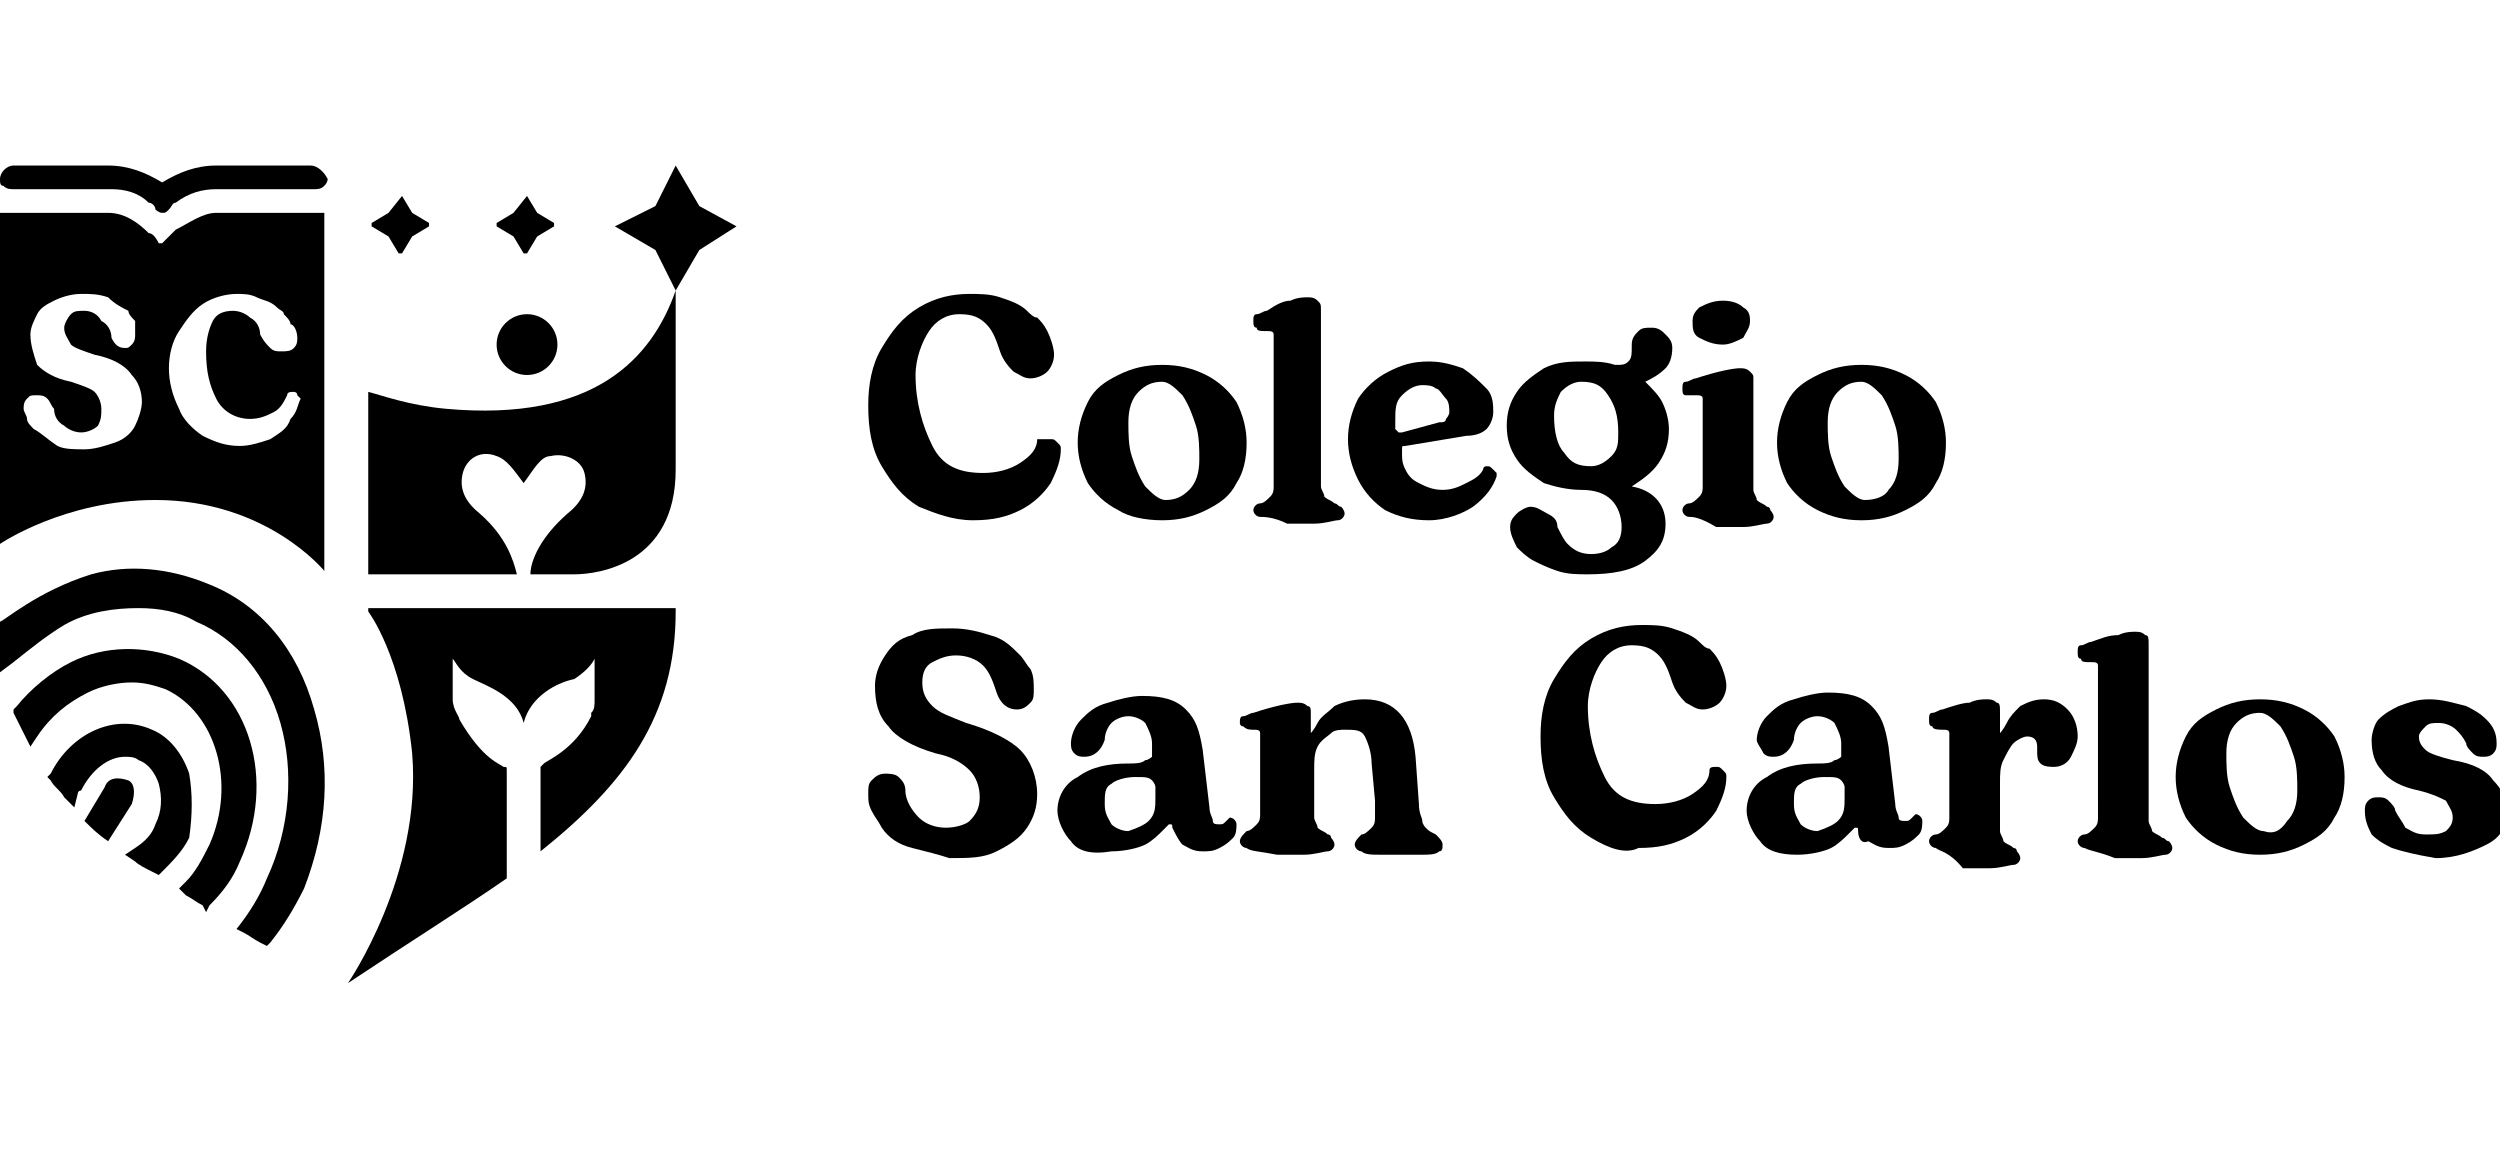 <svg xmlns="http://www.w3.org/2000/svg" xmlns:xlink="http://www.w3.org/1999/xlink" id="Capa_1" x="0px" y="0px" viewBox="0 0 74 34" style="enable-background:new 0 0 74 34;" xml:space="preserve"><g>	<g>		<g>			<path d="M27,25.1c-0.4-0.1-0.7-0.3-0.9-0.6c-0.1-0.2-0.2-0.3-0.3-0.5c-0.1-0.2-0.1-0.3-0.1-0.5c0-0.2,0-0.3,0.1-0.4    c0.1-0.1,0.2-0.2,0.4-0.2c0.1,0,0.3,0,0.4,0.1c0.1,0.1,0.2,0.2,0.2,0.4c0,0.3,0.2,0.6,0.4,0.8c0.2,0.2,0.5,0.3,0.8,0.3    c0.3,0,0.6-0.1,0.7-0.2c0.2-0.2,0.3-0.4,0.3-0.7c0-0.3-0.1-0.6-0.3-0.8c-0.2-0.2-0.5-0.4-1-0.5c-0.7-0.2-1.2-0.5-1.4-0.8    c-0.3-0.3-0.4-0.7-0.4-1.2c0-0.3,0.1-0.6,0.3-0.9c0.2-0.3,0.4-0.5,0.8-0.6c0.3-0.2,0.7-0.2,1.2-0.2c0.4,0,0.8,0.1,1.1,0.2    c0.4,0.1,0.6,0.3,0.9,0.6c0.1,0.1,0.2,0.3,0.3,0.4c0.1,0.2,0.1,0.4,0.1,0.6c0,0.2,0,0.3-0.1,0.4c-0.1,0.1-0.2,0.2-0.4,0.2    c-0.3,0-0.5-0.2-0.6-0.5c-0.1-0.3-0.2-0.6-0.4-0.8c-0.2-0.2-0.5-0.3-0.8-0.3c-0.3,0-0.5,0.1-0.7,0.2c-0.2,0.1-0.3,0.3-0.3,0.6    c0,0.3,0.1,0.5,0.3,0.7c0.2,0.2,0.5,0.3,1,0.5c0.7,0.2,1.3,0.5,1.6,0.8c0.3,0.3,0.5,0.8,0.5,1.3c0,0.4-0.1,0.7-0.3,1    c-0.2,0.3-0.5,0.5-0.9,0.7c-0.4,0.2-0.8,0.2-1.4,0.2C27.8,25.3,27.4,25.2,27,25.1z"></path>			<path d="M31.7,24.9c-0.2-0.2-0.4-0.6-0.4-0.9c0-0.4,0.2-0.8,0.6-1c0.4-0.3,0.9-0.4,1.5-0.4c0.2,0,0.4,0,0.5-0.1    c0.1,0,0.2-0.1,0.2-0.1c0,0,0-0.1,0-0.2l0-0.2c0-0.2-0.1-0.4-0.2-0.6c-0.1-0.1-0.3-0.2-0.5-0.2c-0.2,0-0.4,0.1-0.5,0.2    c-0.1,0.1-0.2,0.3-0.2,0.5c-0.1,0.3-0.3,0.5-0.6,0.5c-0.1,0-0.2,0-0.3-0.1c-0.1-0.1-0.1-0.2-0.1-0.3c0-0.2,0.1-0.5,0.3-0.7    c0.2-0.2,0.4-0.4,0.8-0.5c0.3-0.1,0.7-0.2,1-0.2c0.6,0,1,0.1,1.3,0.4c0.3,0.3,0.4,0.6,0.5,1.2l0.2,1.7c0,0.2,0.1,0.3,0.1,0.4    c0,0.1,0.1,0.1,0.2,0.1c0.1,0,0.1,0,0.2-0.1c0.1-0.1,0.1-0.1,0.1-0.1c0.1,0,0.2,0.1,0.2,0.2c0,0.1,0,0.3-0.1,0.4    c-0.1,0.1-0.2,0.2-0.4,0.3c-0.2,0.1-0.3,0.1-0.5,0.1c-0.3,0-0.4-0.1-0.6-0.2c-0.1-0.1-0.2-0.3-0.3-0.5c0-0.1,0-0.1-0.1-0.1    c0,0-0.1,0.1-0.2,0.2c-0.1,0.1-0.3,0.3-0.5,0.4c-0.2,0.1-0.6,0.2-1,0.2C32.3,25.3,31.9,25.2,31.7,24.9z M34,24.3    c0.2-0.2,0.2-0.4,0.2-0.7c0-0.1,0-0.2,0-0.2l0-0.1c0-0.1-0.1-0.2-0.1-0.2C34,23,33.9,23,33.6,23c-0.3,0-0.6,0.1-0.7,0.2    c-0.2,0.1-0.2,0.3-0.2,0.6c0,0.3,0.1,0.4,0.2,0.6c0.1,0.1,0.3,0.2,0.5,0.2C33.7,24.5,33.9,24.4,34,24.3z"></path>			<path d="M36.9,25.1c-0.1,0-0.2-0.1-0.2-0.2s0.1-0.2,0.2-0.3c0.1,0,0.2-0.1,0.3-0.2c0.1-0.1,0.1-0.2,0.1-0.3c0-0.1,0-0.3,0-0.5V22    c0-0.1,0-0.2,0-0.3c0-0.1-0.1-0.1-0.2-0.1c-0.1,0-0.2,0-0.3-0.1c-0.1,0-0.1-0.1-0.1-0.1c0-0.1,0-0.2,0.1-0.2    c0.1,0,0.2-0.1,0.3-0.1c0.6-0.2,1.1-0.3,1.3-0.3c0.1,0,0.2,0,0.3,0.1c0.1,0,0.1,0.1,0.1,0.2v0.5c0,0.1,0,0.1,0,0.1    c0,0,0.1-0.1,0.2-0.3c0.1-0.2,0.3-0.3,0.5-0.5c0.2-0.1,0.5-0.2,0.9-0.2c0.9,0,1.4,0.6,1.5,1.7l0.1,1.4c0,0.3,0.1,0.4,0.1,0.5    c0,0.1,0.1,0.2,0.1,0.2c0.1,0.1,0.1,0.1,0.3,0.2c0.1,0.1,0.2,0.2,0.2,0.3c0,0.1,0,0.2-0.1,0.2c-0.1,0.1-0.3,0.1-0.5,0.1l-0.6,0    l-0.6,0c-0.3,0-0.5,0-0.6-0.1c-0.1,0-0.2-0.1-0.2-0.2c0-0.1,0.1-0.2,0.2-0.3c0.1,0,0.2-0.1,0.3-0.2c0.1-0.1,0.1-0.2,0.1-0.3    c0-0.1,0-0.3,0-0.5l-0.1-1.1c0-0.3-0.1-0.6-0.2-0.8c-0.1-0.2-0.3-0.2-0.6-0.2c-0.1,0-0.3,0-0.4,0.1c-0.1,0.1-0.3,0.2-0.4,0.4    c-0.1,0.2-0.1,0.4-0.1,0.7v0.9c0,0.2,0,0.4,0,0.5c0,0.1,0.1,0.2,0.1,0.3c0.1,0.1,0.2,0.1,0.3,0.2c0.1,0,0.1,0.1,0.1,0.1    c0,0,0.1,0.1,0.1,0.2c0,0.1-0.1,0.2-0.2,0.2c-0.1,0-0.4,0.1-0.7,0.1l-0.4,0l-0.4,0C37.3,25.2,37,25.2,36.9,25.1z"></path>			<path d="M47.1,24.8c-0.5-0.3-0.8-0.7-1.1-1.2c-0.3-0.5-0.4-1.1-0.4-1.8c0-0.6,0.1-1.2,0.4-1.7c0.3-0.5,0.6-0.9,1.1-1.2    c0.5-0.3,1-0.4,1.5-0.4c0.3,0,0.6,0,0.9,0.1c0.3,0.1,0.6,0.2,0.8,0.4c0.1,0.1,0.2,0.2,0.3,0.2c0.1,0.1,0.2,0.2,0.3,0.4    c0.1,0.2,0.2,0.5,0.2,0.7c0,0.2-0.1,0.4-0.2,0.5c-0.1,0.1-0.3,0.2-0.5,0.2c-0.2,0-0.3-0.1-0.5-0.2c-0.1-0.1-0.3-0.3-0.4-0.6    c-0.1-0.3-0.2-0.6-0.4-0.8c-0.2-0.2-0.4-0.3-0.8-0.3c-0.4,0-0.7,0.2-0.9,0.5c-0.2,0.3-0.4,0.8-0.4,1.3c0,0.8,0.2,1.5,0.5,2.1    c0.3,0.6,0.8,0.8,1.5,0.8c0.4,0,0.8-0.1,1.1-0.3c0.3-0.2,0.5-0.4,0.5-0.7c0-0.1,0.1-0.1,0.2-0.1c0.1,0,0.1,0,0.2,0.1    c0.1,0.1,0.1,0.1,0.1,0.2c0,0.3-0.1,0.6-0.3,1c-0.2,0.3-0.5,0.6-0.9,0.8c-0.4,0.2-0.8,0.3-1.4,0.3C48.1,25.3,47.6,25.1,47.1,24.8    z"></path>			<path d="M52.1,24.9c-0.2-0.2-0.4-0.6-0.4-0.9c0-0.4,0.2-0.8,0.6-1c0.4-0.3,0.9-0.4,1.5-0.4c0.2,0,0.4,0,0.5-0.1    c0.1,0,0.2-0.1,0.2-0.1c0,0,0-0.1,0-0.2l0-0.2c0-0.2-0.1-0.4-0.2-0.6c-0.1-0.1-0.3-0.2-0.5-0.2c-0.2,0-0.4,0.1-0.5,0.2    c-0.1,0.1-0.2,0.3-0.2,0.5c-0.1,0.3-0.3,0.5-0.6,0.5c-0.1,0-0.2,0-0.3-0.1C52.1,22.1,52,22,52,21.9c0-0.2,0.1-0.5,0.3-0.7    c0.2-0.2,0.4-0.4,0.8-0.5c0.3-0.1,0.7-0.2,1-0.2c0.6,0,1,0.1,1.3,0.4c0.3,0.3,0.4,0.6,0.5,1.2l0.2,1.7c0,0.2,0.1,0.3,0.1,0.4    c0,0.1,0.1,0.1,0.2,0.1c0.1,0,0.1,0,0.2-0.1c0.1-0.1,0.1-0.1,0.1-0.1c0.1,0,0.2,0.1,0.2,0.2c0,0.1,0,0.3-0.1,0.4    c-0.1,0.1-0.2,0.2-0.4,0.3c-0.2,0.1-0.3,0.1-0.5,0.1c-0.3,0-0.4-0.1-0.6-0.2C55.1,25,55,24.8,55,24.6c0-0.1,0-0.1-0.1-0.1    c0,0-0.1,0.1-0.2,0.2c-0.1,0.1-0.3,0.3-0.5,0.4c-0.2,0.1-0.6,0.2-1,0.2C52.7,25.3,52.3,25.2,52.1,24.9z M54.4,24.3    c0.2-0.2,0.2-0.4,0.2-0.7c0-0.1,0-0.2,0-0.2l0-0.1c0-0.1-0.1-0.2-0.1-0.2C54.4,23,54.3,23,54,23c-0.3,0-0.6,0.1-0.7,0.2    c-0.2,0.1-0.2,0.3-0.2,0.6c0,0.3,0.1,0.4,0.2,0.6c0.1,0.1,0.3,0.2,0.5,0.2C54.1,24.5,54.3,24.4,54.4,24.3z"></path>			<path d="M57.3,25.1c-0.1,0-0.2-0.1-0.2-0.2c0-0.1,0.1-0.2,0.2-0.2c0.1,0,0.2-0.1,0.3-0.2c0.1-0.1,0.1-0.2,0.1-0.3    c0-0.1,0-0.3,0-0.5V22c0-0.1,0-0.2,0-0.3c0-0.1-0.1-0.1-0.2-0.1c-0.1,0-0.3,0-0.3-0.1c-0.1,0-0.1-0.1-0.1-0.2    c0-0.1,0-0.2,0.1-0.2c0.1,0,0.2-0.1,0.3-0.1c0.3-0.1,0.6-0.2,0.8-0.2c0.2-0.1,0.4-0.1,0.5-0.1c0.1,0,0.2,0,0.3,0.1    c0.1,0,0.1,0.1,0.1,0.3v0.4c0,0.1,0,0.2,0,0.2c0,0,0.1-0.1,0.2-0.3c0.1-0.2,0.2-0.3,0.4-0.5c0.2-0.1,0.4-0.2,0.7-0.2    c0.3,0,0.5,0.1,0.7,0.3c0.2,0.2,0.3,0.5,0.3,0.8c0,0.2-0.1,0.4-0.2,0.6c-0.1,0.2-0.3,0.3-0.5,0.3c-0.1,0-0.3,0-0.4-0.1    c-0.1-0.1-0.1-0.2-0.1-0.4c0,0,0-0.1,0-0.1c0-0.2-0.1-0.3-0.3-0.3c-0.1,0-0.3,0.1-0.4,0.2c-0.1,0.1-0.2,0.3-0.3,0.5    c-0.1,0.2-0.1,0.4-0.1,0.7v0.9c0,0.2,0,0.4,0,0.5c0,0.1,0.1,0.2,0.1,0.3c0.1,0.1,0.2,0.1,0.3,0.2c0.1,0,0.1,0.1,0.1,0.1    c0,0,0.1,0.1,0.1,0.2c0,0.1-0.1,0.2-0.2,0.2c-0.1,0-0.4,0.1-0.7,0.1h-0.8C57.7,25.2,57.4,25.2,57.3,25.1z"></path>			<path d="M61.7,25.1c-0.1,0-0.2-0.1-0.2-0.2c0-0.1,0.1-0.2,0.2-0.2c0.1,0,0.2-0.1,0.3-0.2c0.1-0.1,0.1-0.2,0.1-0.3    c0-0.1,0-0.3,0-0.5V20c0-0.1,0-0.3,0-0.3c0-0.1-0.1-0.1-0.2-0.1c-0.2,0-0.3,0-0.3-0.1c-0.1,0-0.1-0.1-0.1-0.2    c0-0.1,0-0.2,0.1-0.2c0.1,0,0.2-0.1,0.3-0.1c0.3-0.1,0.5-0.2,0.8-0.2c0.2-0.1,0.4-0.1,0.5-0.1c0.1,0,0.2,0,0.3,0.1    c0.1,0,0.1,0.1,0.1,0.3v4.7c0,0.2,0,0.4,0,0.5c0,0.1,0.1,0.2,0.1,0.3c0.1,0.1,0.2,0.1,0.3,0.2c0.1,0,0.1,0.1,0.2,0.1    c0,0,0.1,0.1,0.1,0.2c0,0.1-0.1,0.2-0.2,0.2c-0.1,0-0.4,0.1-0.7,0.1h-0.8C62.1,25.2,61.9,25.2,61.7,25.1z"></path>			<path d="M65.6,25c-0.4-0.2-0.7-0.5-0.9-0.8c-0.2-0.4-0.3-0.8-0.3-1.2c0-0.4,0.1-0.8,0.3-1.2c0.2-0.4,0.5-0.6,0.9-0.8    c0.4-0.2,0.8-0.3,1.3-0.3c0.5,0,0.9,0.1,1.3,0.3c0.4,0.2,0.7,0.5,0.9,0.8c0.2,0.4,0.3,0.8,0.3,1.2c0,0.5-0.1,0.9-0.3,1.2    c-0.2,0.4-0.5,0.6-0.9,0.8c-0.4,0.2-0.8,0.3-1.3,0.3C66.4,25.3,66,25.2,65.6,25z M67.7,24.3c0.2-0.2,0.3-0.5,0.3-0.9    c0-0.3,0-0.7-0.1-1c-0.1-0.3-0.2-0.6-0.4-0.9c-0.2-0.2-0.4-0.4-0.6-0.4c-0.3,0-0.5,0.1-0.7,0.3c-0.2,0.2-0.3,0.5-0.3,0.9    c0,0.3,0,0.7,0.1,1c0.1,0.3,0.2,0.6,0.4,0.9c0.2,0.2,0.4,0.4,0.6,0.4C67.3,24.7,67.5,24.6,67.7,24.3z"></path>			<path d="M70.8,25.1c-0.2-0.1-0.4-0.2-0.6-0.4C70.1,24.5,70,24.3,70,24c0-0.1,0-0.2,0.1-0.3c0.1-0.1,0.2-0.1,0.3-0.1    c0.1,0,0.2,0,0.3,0.1c0.1,0.1,0.2,0.2,0.2,0.3c0.1,0.2,0.2,0.3,0.3,0.5c0.2,0.1,0.3,0.2,0.6,0.2c0.3,0,0.4,0,0.6-0.1    c0.1-0.1,0.2-0.2,0.2-0.4c0-0.2-0.1-0.3-0.2-0.5c-0.2-0.1-0.4-0.2-0.8-0.3c-0.5-0.1-0.9-0.3-1.1-0.6c-0.2-0.2-0.3-0.5-0.3-0.9    c0-0.2,0.1-0.5,0.2-0.6c0.2-0.2,0.4-0.3,0.6-0.4c0.3-0.1,0.5-0.2,0.9-0.2c0.4,0,0.7,0.1,1.1,0.2c0.2,0.1,0.4,0.2,0.6,0.4    c0.2,0.2,0.3,0.4,0.3,0.7c0,0.1,0,0.2-0.1,0.3c-0.1,0.1-0.2,0.1-0.3,0.1c-0.1,0-0.2,0-0.3-0.1c-0.1-0.1-0.2-0.2-0.2-0.3    c-0.1-0.2-0.2-0.3-0.3-0.4c-0.1-0.1-0.3-0.2-0.5-0.2c-0.2,0-0.3,0-0.4,0.1c-0.1,0.1-0.2,0.2-0.2,0.3c0,0.2,0.1,0.3,0.2,0.4    c0.1,0.1,0.4,0.2,0.8,0.3c0.6,0.1,1,0.3,1.2,0.6c0.2,0.2,0.4,0.5,0.4,0.9c0,0.5-0.2,0.8-0.6,1c-0.4,0.2-0.9,0.4-1.5,0.4    C71.5,25.3,71.1,25.2,70.8,25.1z"></path>		</g>		<g>			<path d="M27.2,15c-0.5-0.3-0.8-0.7-1.1-1.2c-0.3-0.5-0.4-1.1-0.4-1.8c0-0.6,0.1-1.2,0.4-1.7c0.3-0.5,0.6-0.9,1.1-1.2    c0.5-0.3,1-0.4,1.5-0.4c0.3,0,0.6,0,0.9,0.1c0.3,0.1,0.6,0.2,0.8,0.4c0.1,0.1,0.2,0.2,0.3,0.2c0.1,0.1,0.2,0.2,0.3,0.4    c0.1,0.2,0.2,0.5,0.2,0.7c0,0.2-0.1,0.4-0.2,0.5c-0.1,0.1-0.3,0.2-0.5,0.2c-0.2,0-0.3-0.1-0.5-0.2c-0.1-0.1-0.3-0.3-0.4-0.6    c-0.1-0.3-0.2-0.6-0.4-0.8c-0.2-0.2-0.4-0.3-0.8-0.3c-0.4,0-0.7,0.2-0.9,0.5c-0.2,0.3-0.4,0.8-0.4,1.3c0,0.8,0.2,1.5,0.5,2.1    c0.3,0.6,0.8,0.8,1.5,0.8c0.4,0,0.8-0.1,1.1-0.3c0.3-0.2,0.5-0.4,0.5-0.7C31,13,31,13,31.1,13c0.1,0,0.1,0,0.2,0.1    c0.1,0.1,0.1,0.1,0.1,0.2c0,0.3-0.1,0.6-0.3,1c-0.2,0.3-0.5,0.6-0.9,0.8c-0.4,0.2-0.8,0.3-1.4,0.3C28.2,15.4,27.7,15.2,27.2,15z"></path>			<path d="M33.1,15.1c-0.4-0.2-0.7-0.5-0.9-0.8c-0.2-0.4-0.3-0.8-0.3-1.2c0-0.4,0.1-0.8,0.3-1.2c0.2-0.4,0.5-0.6,0.9-0.8    c0.4-0.2,0.8-0.3,1.3-0.3c0.5,0,0.9,0.1,1.3,0.3c0.4,0.2,0.7,0.5,0.9,0.8c0.2,0.4,0.3,0.8,0.3,1.2c0,0.5-0.1,0.9-0.3,1.2    c-0.2,0.4-0.5,0.6-0.9,0.8c-0.4,0.2-0.8,0.3-1.3,0.3C33.9,15.4,33.4,15.3,33.1,15.1z M35.2,14.5c0.2-0.2,0.3-0.5,0.3-0.9    c0-0.3,0-0.7-0.1-1c-0.1-0.3-0.2-0.6-0.4-0.9c-0.2-0.2-0.4-0.4-0.6-0.4c-0.3,0-0.5,0.1-0.7,0.3c-0.2,0.2-0.3,0.5-0.3,0.9    c0,0.3,0,0.7,0.1,1c0.1,0.3,0.2,0.6,0.4,0.9c0.2,0.2,0.4,0.4,0.6,0.4C34.8,14.8,35,14.7,35.2,14.5z"></path>			<path d="M37.3,15.3c-0.1,0-0.2-0.1-0.2-0.2c0-0.1,0.1-0.2,0.2-0.2c0.1,0,0.2-0.1,0.3-0.2c0.1-0.1,0.1-0.2,0.1-0.3    c0-0.1,0-0.3,0-0.5v-3.7c0-0.1,0-0.3,0-0.3c0-0.1-0.1-0.1-0.2-0.1c-0.2,0-0.3,0-0.3-0.1c-0.1,0-0.1-0.1-0.1-0.2    c0-0.1,0-0.2,0.1-0.2c0.1,0,0.2-0.1,0.3-0.1C37.8,9,38,8.9,38.2,8.9c0.2-0.1,0.4-0.1,0.5-0.1c0.1,0,0.2,0,0.3,0.1    s0.1,0.1,0.1,0.3v4.7c0,0.2,0,0.4,0,0.5c0,0.1,0.1,0.2,0.1,0.3c0.1,0.1,0.2,0.1,0.3,0.2c0.1,0,0.1,0.1,0.2,0.1    c0,0,0.1,0.1,0.1,0.2c0,0.1-0.1,0.2-0.2,0.2c-0.1,0-0.4,0.1-0.7,0.1h-0.8C37.7,15.3,37.4,15.3,37.3,15.3z"></path>			<path d="M41,15.1c-0.3-0.2-0.6-0.5-0.8-0.9c-0.2-0.4-0.3-0.8-0.3-1.2c0-0.4,0.1-0.8,0.3-1.2c0.2-0.3,0.5-0.6,0.9-0.8    c0.4-0.2,0.7-0.3,1.2-0.3c0.4,0,0.7,0.1,1,0.2c0.3,0.2,0.5,0.4,0.7,0.6c0.2,0.2,0.2,0.5,0.2,0.7c0,0.2-0.1,0.4-0.2,0.5    c-0.1,0.1-0.3,0.2-0.6,0.2l-1.8,0.3c-0.1,0-0.1,0-0.1,0.1c0,0,0,0.1,0,0.1c0,0.2,0,0.3,0.1,0.5c0.1,0.2,0.2,0.3,0.4,0.4    c0.2,0.1,0.4,0.2,0.7,0.2c0.3,0,0.5-0.1,0.7-0.2c0.2-0.1,0.4-0.2,0.5-0.4c0-0.1,0.1-0.1,0.1-0.1c0.1,0,0.1,0,0.2,0.1    c0,0,0.1,0.1,0.1,0.1c0,0,0,0.1,0,0.1c-0.1,0.3-0.3,0.6-0.7,0.9c-0.3,0.2-0.8,0.4-1.3,0.4C41.8,15.4,41.4,15.3,41,15.1z     M42.6,12.5c0.1,0,0.2,0,0.2-0.1c0,0,0.1-0.1,0.1-0.2c0-0.1,0-0.3-0.1-0.4c-0.1-0.1-0.2-0.3-0.3-0.3c-0.1-0.1-0.3-0.1-0.4-0.1    c-0.2,0-0.4,0.1-0.6,0.3c-0.2,0.2-0.2,0.4-0.2,0.8c0,0.1,0,0.2,0,0.2c0,0,0.1,0.1,0.1,0.1c0,0,0.1,0,0.1,0L42.6,12.5z"></path>			<path d="M49.3,15.5c0,0.5-0.2,0.8-0.6,1.1c-0.4,0.3-1,0.4-1.7,0.4c-0.3,0-0.6,0-0.9-0.1c-0.3-0.1-0.5-0.2-0.7-0.3    c-0.2-0.1-0.4-0.3-0.5-0.4c-0.1-0.2-0.2-0.4-0.2-0.6c0-0.2,0.1-0.3,0.2-0.4c0.1-0.1,0.3-0.2,0.4-0.2c0.2,0,0.3,0.1,0.5,0.2    c0.2,0.1,0.3,0.2,0.3,0.4c0.1,0.2,0.2,0.4,0.3,0.5c0.2,0.2,0.4,0.3,0.7,0.3c0.3,0,0.5-0.1,0.6-0.2c0.2-0.1,0.3-0.3,0.3-0.6    c0-0.3-0.1-0.6-0.3-0.8c-0.2-0.2-0.5-0.3-0.9-0.3c-0.4,0-0.8-0.1-1.1-0.2c-0.3-0.2-0.6-0.4-0.8-0.7c-0.2-0.3-0.3-0.6-0.3-1    c0-0.4,0.1-0.7,0.3-1c0.2-0.3,0.5-0.5,0.8-0.7c0.4-0.2,0.8-0.2,1.2-0.2c0.3,0,0.6,0,0.9,0.1c0,0,0.1,0,0.1,0c0.1,0,0.2,0,0.3-0.1    c0.1-0.1,0.1-0.2,0.1-0.5c0-0.2,0.1-0.3,0.2-0.4c0.1-0.1,0.2-0.1,0.4-0.1c0.2,0,0.3,0.1,0.4,0.2c0.1,0.1,0.2,0.2,0.2,0.4    c0,0.3-0.1,0.5-0.2,0.6c-0.2,0.2-0.4,0.3-0.6,0.4c0.2,0.2,0.4,0.4,0.5,0.6c0.1,0.2,0.2,0.5,0.2,0.8c0,0.4-0.1,0.7-0.3,1    c-0.2,0.3-0.5,0.5-0.8,0.7C48.9,14.5,49.3,14.9,49.3,15.5z M46.2,11.6C46.1,11.8,46,12,46,12.3c0,0.5,0.1,0.9,0.3,1.1    c0.2,0.3,0.4,0.4,0.8,0.4c0.2,0,0.4-0.1,0.6-0.3c0.2-0.2,0.2-0.4,0.2-0.7c0-0.5-0.1-0.8-0.3-1.1c-0.2-0.3-0.4-0.4-0.8-0.4    C46.6,11.3,46.4,11.4,46.2,11.6z"></path>			<path d="M50,15.3c-0.1,0-0.2-0.1-0.2-0.2c0-0.1,0.1-0.2,0.2-0.2c0.1,0,0.2-0.1,0.3-0.2c0.1-0.1,0.1-0.2,0.1-0.3    c0-0.1,0-0.3,0-0.5v-1.8c0-0.1,0-0.3,0-0.3c0-0.1-0.1-0.1-0.2-0.1c-0.1,0-0.2,0-0.3,0c-0.1,0-0.1-0.1-0.1-0.2    c0-0.1,0-0.2,0.1-0.2c0.1,0,0.2-0.1,0.3-0.1c0.6-0.2,1.1-0.3,1.3-0.3c0.1,0,0.2,0,0.3,0.1s0.1,0.1,0.1,0.2v2.8c0,0.2,0,0.4,0,0.5    c0,0.1,0.1,0.2,0.1,0.3c0.1,0.1,0.2,0.1,0.3,0.2c0.1,0,0.1,0.1,0.1,0.1c0,0,0.1,0.1,0.1,0.2c0,0.1-0.1,0.2-0.2,0.2    c-0.1,0-0.4,0.1-0.7,0.1h-0.8C50.3,15.3,50.1,15.3,50,15.3z M50.3,10c-0.2-0.1-0.2-0.3-0.2-0.5c0-0.2,0.1-0.3,0.2-0.4    C50.5,9,50.7,8.9,51,8.9c0.3,0,0.5,0.1,0.6,0.2c0.2,0.1,0.2,0.3,0.2,0.4c0,0.2-0.1,0.3-0.2,0.5c-0.2,0.1-0.4,0.2-0.6,0.2    C50.7,10.2,50.5,10.1,50.3,10z"></path>			<path d="M53.8,15.1c-0.4-0.2-0.7-0.5-0.9-0.8c-0.2-0.4-0.3-0.8-0.3-1.2c0-0.4,0.1-0.8,0.3-1.2c0.2-0.4,0.5-0.6,0.9-0.8    c0.4-0.2,0.8-0.3,1.3-0.3c0.5,0,0.9,0.1,1.3,0.3c0.4,0.2,0.7,0.5,0.9,0.8c0.2,0.4,0.3,0.8,0.3,1.2c0,0.5-0.1,0.9-0.3,1.2    c-0.2,0.4-0.5,0.6-0.9,0.8c-0.4,0.2-0.8,0.3-1.3,0.3C54.6,15.4,54.2,15.3,53.8,15.1z M55.9,14.5c0.2-0.2,0.3-0.5,0.3-0.9    c0-0.3,0-0.7-0.1-1c-0.1-0.3-0.2-0.6-0.4-0.9c-0.2-0.2-0.4-0.4-0.6-0.4c-0.3,0-0.5,0.1-0.7,0.3c-0.2,0.2-0.3,0.5-0.3,0.9    c0,0.3,0,0.7,0.1,1c0.1,0.3,0.2,0.6,0.4,0.9c0.2,0.2,0.4,0.4,0.6,0.4C55.5,14.8,55.8,14.7,55.9,14.5z"></path>		</g>	</g>	<g>		<circle cx="15.6" cy="10.2" r="0.9"></circle>		<polygon points="20,4.9 20.7,6.1 21.8,6.7 20.7,7.4 20,8.6 19.4,7.4 18.2,6.7 19.4,6.1   "></polygon>		<path d="M15.6,5.8l0.3,0.5c0,0,0,0,0,0l0.5,0.3c0,0,0,0.1,0,0.1L15.9,7c0,0,0,0,0,0l-0.3,0.5c0,0-0.1,0-0.1,0L15.2,7c0,0,0,0,0,0   l-0.5-0.3c0,0,0-0.1,0-0.1l0.5-0.3c0,0,0,0,0,0L15.6,5.8C15.5,5.8,15.6,5.8,15.6,5.8z"></path>		<path d="M11.9,5.8l0.3,0.5c0,0,0,0,0,0l0.5,0.3c0,0,0,0.1,0,0.1L12.2,7c0,0,0,0,0,0l-0.3,0.5c0,0-0.1,0-0.1,0L11.5,7c0,0,0,0,0,0   L11,6.7c0,0,0-0.1,0-0.1l0.5-0.3c0,0,0,0,0,0L11.9,5.8C11.8,5.8,11.8,5.8,11.9,5.8z"></path>		<g>			<path d="M7.1,25.5c1.1-2.4,0.3-5.1-1.8-6c-1-0.4-2.2-0.4-3.2,0.1c-0.6,0.3-1.2,0.8-1.6,1.3L0.4,21l0,0.1c0.1,0.2,0.2,0.4,0.3,0.6    l0.2,0.4l0.2-0.3c0.4-0.6,0.9-1,1.5-1.3c0.4-0.2,0.9-0.3,1.3-0.3c0.4,0,0.7,0.1,1,0.2c1.5,0.7,2.1,2.8,1.3,4.6    c-0.2,0.4-0.4,0.8-0.7,1.1l-0.2,0.2l0.2,0.2c0.2,0.1,0.3,0.2,0.5,0.3L6.1,27l0.1-0.2C6.6,26.4,6.9,26,7.1,25.5L7.1,25.5z"></path>			<path d="M5.6,22.9c-0.2-0.6-0.6-1.1-1.1-1.3c-1.1-0.5-2.4,0.1-3,1.3L1.4,23l0.1,0.1c0.1,0.2,0.3,0.3,0.4,0.5l0.3,0.3l0.1-0.4    c0,0,0-0.1,0.1-0.1c0.3-0.6,0.8-1,1.3-1c0.1,0,0.3,0,0.4,0.1c0.3,0.1,0.5,0.4,0.6,0.7c0.1,0.4,0.1,0.8-0.1,1.2    c-0.1,0.3-0.3,0.5-0.6,0.7l-0.3,0.2l0.3,0.2c0.1,0.1,0.3,0.2,0.5,0.3l0.2,0.1l0.1-0.1c0.3-0.3,0.6-0.6,0.8-1    C5.7,24.1,5.7,23.5,5.6,22.9z"></path>			<path d="M9.3,21c-0.5-1.8-1.6-3.1-3.1-3.7c-1.2-0.5-2.4-0.6-3.5-0.3c-1.6,0.5-2.6,1.4-2.7,1.4L0,18.6v0.1c0,0.2,0,0.5,0,0.7    l0,0.5l0.4-0.3c0.5-0.4,1-0.8,1.5-1.1c0.7-0.4,1.5-0.5,2.2-0.5c0.6,0,1.2,0.1,1.7,0.4c1.2,0.5,2.1,1.6,2.5,3    c0.4,1.4,0.3,3.1-0.4,4.6c-0.2,0.5-0.5,1-0.9,1.5L7,27.5l0.2,0.1c0.2,0.1,0.3,0.2,0.5,0.3l0.2,0.1L8,27.9c0.4-0.5,0.7-1,1-1.6    C9.7,24.5,9.8,22.7,9.3,21z"></path>			<path d="M3.8,23.1C3.5,23,3.2,23,3.1,23.3l-0.6,1c0.2,0.2,0.4,0.4,0.7,0.6c0,0,0,0,0,0l0.7-1.1C4,23.5,4,23.2,3.8,23.1z"></path>		</g>		<g>			<path d="M9.2,4.9H6.4c-0.6,0-1.1,0.2-1.6,0.5c-0.5-0.3-1-0.5-1.6-0.5H0.4C0.2,4.9,0,5.1,0,5.3c0,0.1,0,0.2,0.1,0.2    c0.1,0.1,0.2,0.1,0.3,0.1h2.9c0.4,0,0.8,0.1,1.1,0.4C4.5,6,4.6,6.1,4.6,6.2c0,0,0.1,0.1,0.2,0.1c0.1,0,0.1,0,0.2-0.1    C5.1,6.1,5.1,6,5.2,6C5.6,5.7,6,5.6,6.4,5.6h2.9c0.1,0,0.2,0,0.3-0.1c0.1-0.1,0.1-0.2,0.1-0.2C9.6,5.1,9.4,4.9,9.2,4.9z"></path>			<path d="M9.6,6.3H6.4c-0.4,0-0.8,0.3-1.2,0.5C5.1,6.9,5,7,4.9,7.1c0,0-0.1,0.1-0.1,0.1c0,0-0.1,0-0.1,0l0,0    C4.6,7,4.5,6.9,4.4,6.9C4.1,6.6,3.7,6.3,3.2,6.3L0,6.3l0,9.8c0,0,1.9-1.3,4.6-1.3c3.3,0,5,2.1,5,2.1L9.6,6.3z M4,12.6    c-0.1,0.2-0.3,0.4-0.6,0.5c-0.3,0.1-0.6,0.2-0.9,0.2c-0.3,0-0.6,0-0.8-0.1C1.4,13,1.2,12.8,1,12.7c-0.1-0.1-0.2-0.2-0.2-0.3    c0-0.1-0.1-0.2-0.1-0.3c0-0.1,0-0.2,0.1-0.3c0.1-0.1,0.1-0.1,0.3-0.1c0.1,0,0.2,0,0.3,0.1c0.1,0.1,0.1,0.2,0.2,0.3    c0,0.2,0.1,0.4,0.3,0.5c0.1,0.1,0.3,0.2,0.5,0.2c0.2,0,0.4-0.1,0.5-0.2C3,12.4,3,12.3,3,12.1c0-0.2-0.1-0.4-0.2-0.5    c-0.1-0.1-0.4-0.2-0.7-0.3c-0.5-0.1-0.8-0.3-1-0.5C1,10.5,0.9,10.2,0.9,9.9c0-0.2,0.1-0.4,0.2-0.6C1.2,9.1,1.4,9,1.6,8.9    c0.2-0.1,0.5-0.2,0.8-0.2c0.3,0,0.5,0,0.8,0.1C3.4,9,3.6,9.1,3.8,9.2C3.8,9.3,3.9,9.4,4,9.5C4,9.6,4,9.8,4,9.9    c0,0.1,0,0.2-0.1,0.3c-0.1,0.1-0.1,0.1-0.2,0.1c-0.2,0-0.3-0.1-0.4-0.3c0-0.2-0.1-0.4-0.3-0.5C2.9,9.3,2.7,9.2,2.5,9.2    c-0.2,0-0.3,0-0.4,0.1C2,9.4,1.9,9.6,1.9,9.7c0,0.2,0.1,0.3,0.2,0.5c0.1,0.1,0.4,0.2,0.7,0.3c0.5,0.1,0.9,0.3,1.1,0.6    c0.2,0.2,0.3,0.5,0.3,0.8C4.2,12.1,4.1,12.4,4,12.6z M8.6,12.4C8.5,12.7,8.3,12.8,8,13c-0.3,0.1-0.6,0.2-0.9,0.2    c-0.4,0-0.7-0.1-1.1-0.3c-0.3-0.2-0.6-0.5-0.7-0.8C5.1,11.7,5,11.3,5,10.9c0-0.4,0.1-0.8,0.3-1.1C5.5,9.5,5.7,9.2,6,9    c0.3-0.2,0.7-0.3,1-0.3c0.2,0,0.4,0,0.6,0.1C7.8,8.9,8,8.9,8.2,9.1c0.1,0.1,0.2,0.1,0.2,0.2c0.1,0.1,0.2,0.2,0.2,0.3    C8.7,9.6,8.8,9.8,8.8,10c0,0.1,0,0.2-0.1,0.3c-0.1,0.1-0.2,0.1-0.4,0.1c-0.1,0-0.2,0-0.3-0.1c-0.1-0.1-0.2-0.2-0.3-0.4    c0-0.2-0.1-0.4-0.3-0.5C7.3,9.3,7.1,9.2,6.9,9.2c-0.3,0-0.5,0.1-0.6,0.3C6.2,9.7,6.1,10,6.1,10.4c0,0.6,0.1,1,0.3,1.4    c0.2,0.4,0.6,0.6,1,0.6c0.3,0,0.5-0.1,0.7-0.2c0.2-0.1,0.3-0.3,0.4-0.5c0-0.1,0.1-0.1,0.2-0.1c0,0,0.1,0,0.1,0.1    c0,0,0.1,0.1,0.1,0.1C8.8,12,8.8,12.2,8.6,12.4z"></path>		</g>		<path d="M20,8.6c-0.7,2-2.4,3.9-6.8,3.5c-1.1-0.1-1.9-0.4-2.3-0.5V17c1.1,0,0.7,0,2.4,0h2c-0.1-0.4-0.3-1.1-1.1-1.8   c-0.5-0.4-0.6-0.8-0.5-1.2c0.1-0.4,0.5-0.7,1-0.5c0.3,0.1,0.5,0.4,0.8,0.8c0.3-0.4,0.5-0.8,0.8-0.8c0.4-0.1,0.9,0.1,1,0.5   c0.1,0.4,0,0.8-0.5,1.2c-0.8,0.7-1.1,1.4-1.1,1.8H17c0.7,0,3-0.3,3-3.1V8.7C20,8.6,20,8.6,20,8.6z"></path>		<path d="M10.9,18.1c0,0,1,1.3,1.3,4.2c0.3,3.6-1.9,6.8-1.9,6.8c1.8-1.2,3.4-2.2,4.7-3.1v-3.2c0-0.1,0-0.1-0.1-0.1   c-0.1-0.1-0.6-0.2-1.3-1.4c0-0.1-0.2-0.3-0.2-0.6v-1.2c0,0,0,0,0,0c0.1,0.1,0.2,0.4,0.6,0.6c0.4,0.2,1.3,0.5,1.5,1.3   c0.2-0.8,1-1.2,1.5-1.3c0.3-0.2,0.5-0.4,0.6-0.6c0,0,0,0,0,0v1.2c0,0.2,0,0.3-0.1,0.4c0,0,0,0,0,0c0,0,0,0,0,0.1   c-0.5,1-1.3,1.3-1.4,1.4c0,0-0.1,0.1-0.1,0.1v2.5c2.5-2,4-4,4-7.1v-0.1H10.9z"></path>	</g></g></svg>